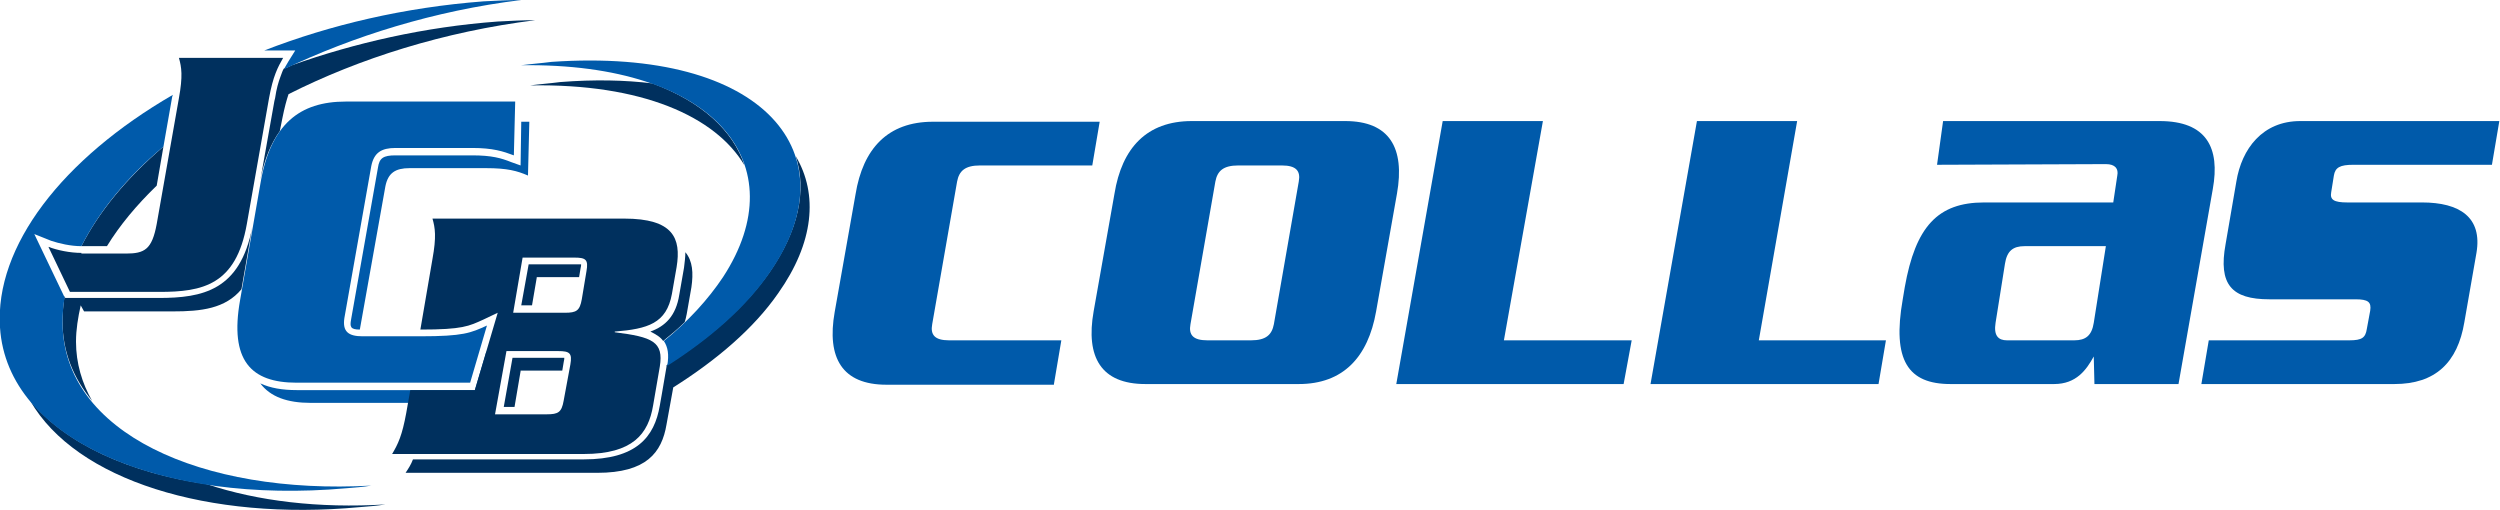 <?xml version="1.0" encoding="utf-8"?>
<!-- Generator: Adobe Illustrator 27.0.1, SVG Export Plug-In . SVG Version: 6.00 Build 0)  -->
<svg version="1.1" id="Layer_1" xmlns="http://www.w3.org/2000/svg" xmlns:xlink="http://www.w3.org/1999/xlink" x="0px" y="0px"
	 viewBox="0 0 371.7 75.9" style="enable-background:new 0 0 371.7 75.9;" xml:space="preserve">
<style type="text/css">
	.st0{fill-rule:evenodd;clip-rule:evenodd;fill:#005AAA;}
	.st1{fill-rule:evenodd;clip-rule:evenodd;fill:#00305E;}
	.st2{fill:#00305E;}
	.st3{fill:#005AAA;}
</style>
<g>
	<path class="st0" d="M72.3,52.3c0.7-0.2,1.4-0.5,2.2-0.9L72,59.9H46.2c-3.5,0-6-0.9-7.5-2.9c1.5,0.7,3.3,1,5.4,1h26.5L72.3,52.3
		L72.3,52.3z M78.7,18.1l-0.2,8c-1.6-0.7-3.1-1.1-6.2-1.1H60.9c-2.1,0-3.2,0.7-3.6,2.7L53.5,49c-1.4,0-1.5-0.4-1.3-1.5l4-22.6
		c0.2-1.4,0.8-1.8,2.6-1.8h11.4c2.9,0,4.3,0.4,5.8,1l1.4,0.5l0.1-6.5H78.7L78.7,18.1z"/>
	<path class="st1" d="M75.3,52.2l-1.7,9.4h7.7c1.7,0,2.2-0.3,2.5-2l1-5.4c0.3-1.7-0.1-2-1.8-2H75.3L75.3,52.2z M77.7,38.3l-1.4,8.2
		H84c1.7,0,2.2-0.3,2.5-2l0.7-4.2c0.3-1.7-0.1-2-1.8-2H77.7L77.7,38.3z M60.4,61.4l0.6-3.4h9.6L74,46.5l-2.1,1
		c-2.2,1-3.1,1.5-9.4,1.5l1.8-10.5c0.6-3.3,0.4-4.6,0-6h28.5c7.3,0,8.5,2.9,7.8,7.2l-0.7,4c-0.8,4.4-3.6,5.2-8.5,5.6l0,0.1
		c5.6,0.7,7.3,1.4,6.7,5.1l-1,5.8c-0.7,4.2-3,7.2-10.3,7.2H58.3C59.2,66,59.8,64.7,60.4,61.4L60.4,61.4z"/>
	<path class="st2" d="M101.9,37.5c1.1,1.3,1.2,3.1,0.9,5.2l-0.7,4c-0.1,0.5-0.2,0.9-0.3,1.2c-1,1-2.1,1.9-3.2,2.8
		c-0.4-0.6-1.1-1-1.9-1.4c2.2-0.8,3.8-2.3,4.3-5.5l0.7-4C101.8,39,101.9,38.2,101.9,37.5L101.9,37.5z M79.8,41.3l-0.7,4.1h-1.6
		l1.1-6.1h6.9c0.3,0,0.7,0,0.9,0c0,0.1,0,0.3-0.1,0.7l-0.2,1.2H79.8L79.8,41.3z M77.4,55.2l-0.9,5.3h-1.6l1.3-7.3H83
		c0.3,0,0.7,0,0.9,0c0,0.1,0,0.3-0.1,0.7l-0.2,1.2H77.4L77.4,55.2z M110.7,24.6c-4.3-7.3-15.3-12.2-31.9-11.9c1.5-0.2,3-0.3,4.5-0.5
		c5.1-0.4,9.6-0.3,13.7,0.2C104.3,15.1,109,19.4,110.7,24.6L110.7,24.6z M115.7,43.6c-3.6,5.2-9.1,9.9-15.6,14l-1,5.5
		c-0.7,4.2-3,7.2-10.3,7.2H60.3c0.4-0.6,0.8-1.2,1.1-2h25.4c7.8,0,10.5-3.3,11.3-8l0.3-1.7l0.7-4.1l0-0.2c0.2-0.1,0.3-0.2,0.5-0.3
		c6.2-4,11.3-8.5,14.8-13.5c4.3-6.2,5.6-12.2,3.9-17.3C121.7,28.9,121,36.1,115.7,43.6L115.7,43.6z"/>
	<path class="st2" d="M30.8,72c7.5,2.5,16.6,3.6,26.5,3c-1.2,0.2-2.5,0.3-3.8,0.4c-22.5,2.1-42.2-4-49-15.8
		C9.8,66,19.2,70.3,30.8,72L30.8,72z M23.3,27.6c-3,2.9-5.5,5.9-7.4,9h-3.8c2.6-5.1,6.7-10.1,12.2-14.8L23.3,27.6L23.3,27.6z
		 M35.9,43c-2.4,2.9-6,3.3-10.2,3.3H12.5L12,45.4c-0.4,1.8-0.7,3.6-0.7,5.4c0,3.2,0.9,6.2,2.4,8.8c-2.8-3.4-4.4-7.3-4.4-11.8
		c0-1.2,0.1-2.5,0.3-3.8l0.1,0.3h1.8h0.8h11.3c6.5,0,12.1-1.1,13.9-10.5L35.9,43L35.9,43z M43.4,9.7C52.7,6.4,63.1,4,74,3.2
		C75.9,3.1,77.8,3,79.6,3C66,4.7,53.4,8.7,42.9,14c-0.3,0.9-0.6,2-0.9,3.5l-0.4,2c-1.3,1.8-2.3,4.2-2.9,7.3l2.1-11.8l0.1-0.4
		c0.2-1.4,0.5-2.4,0.8-3.2c0.2-0.5,0.3-0.9,0.5-1.2C42.6,10.1,43,9.9,43.4,9.7L43.4,9.7z"/>
	<path class="st3" d="M39.3,7.5c9.8-3.8,20.8-6.4,32.6-7.3C73.8,0.1,75.7,0,77.5,0c-13,1.6-25,5.4-35.3,10.3
		c0.2-0.4,0.5-0.8,0.7-1.2l1-1.6H39.3L39.3,7.5z M0,48.7c-0.8-12.1,9.3-25.1,25.7-34.6l-0.1,0.3l-1.3,7.4
		c-5.5,4.6-9.6,9.7-12.2,14.8h0c-1.6,0-3.3-0.4-4.5-0.8l-2.5-1l4.5,9.4c-0.2,1.3-0.3,2.5-0.3,3.8c0.1,16.3,20.6,25.6,45.9,24.2
		c-1.2,0.2-2.5,0.3-3.8,0.4C24.2,75,1.1,65.6,0,48.7L0,48.7z"/>
	<path class="st2" d="M12.1,37.6c-1.7,0-3.6-0.4-4.9-0.9l3.2,6.7h13.3c6.4,0,11.4-1,13-10.1l3.3-18.7c0.6-3.3,1.3-4.6,2.1-6H26.6
		c0.4,1.4,0.6,2.7,0,6l-3.3,18.7c-0.7,3.8-1.8,4.4-4.6,4.4H12.1L12.1,37.6z"/>
	<path class="st3" d="M76.6,15.1H51.4c-6.8,0-11.2,3.3-12.7,12.3l-3,17.2c-1.6,9,1.6,12.3,8.4,12.3h25.8l2.5-8.5
		C70,49.5,68.9,50,62.5,50h-8.6c-2.1,0-3-0.7-2.7-2.7l4-22.6c0.4-2,1.5-2.7,3.6-2.7h11.4c3.1,0,4.6,0.5,6.2,1.1L76.6,15.1L76.6,15.1
		z"/>
	<path class="st3" d="M114.4,40.6c-3.5,5.1-8.9,9.8-15.2,13.8c0.3-1.7,0.1-2.8-0.5-3.7c3.6-2.9,6.6-6.2,8.8-9.5
		c10.9-16.7-1-31.9-30-31.5c1.5-0.2,3-0.3,4.5-0.5C113.8,7,126.7,23,114.4,40.6L114.4,40.6z"/>
	<path class="st3" d="M156.7,57.1l1.1-6.5h-16.7c-2.1,0-2.8-0.8-2.5-2.4l3.7-21.2c0.3-1.6,1.2-2.4,3.4-2.4h16.7l1.1-6.5h-24.8
		c-6.7,0-10.4,4-11.5,10.8l-3.1,17.5c-1.2,6.8,1.1,10.8,7.7,10.8H156.7L156.7,57.1z"/>
	<path class="st0" d="M204.6,46.3l3.1-17.5c1.2-6.8-1.1-10.8-7.7-10.8h-22.8c-6.7,0-10.4,4-11.5,10.8l-3.1,17.5
		c-1.2,6.8,1.1,10.8,7.7,10.8h22.8C199.7,57.1,203.4,53.1,204.6,46.3L204.6,46.3z M189.4,48.2c-0.3,1.6-1.2,2.4-3.4,2.4h-6.5
		c-2.1,0-2.8-0.8-2.5-2.4l3.7-21.2c0.3-1.6,1.2-2.4,3.4-2.4h6.5c2.1,0,2.8,0.8,2.5,2.4L189.4,48.2L189.4,48.2z"/>
	<polygon class="st3" points="241.4,57.1 242.6,50.6 223.6,50.6 229.4,18 214.5,18 207.6,57.1 241.4,57.1 	"/>
	<polygon class="st3" points="279.3,57.1 280.4,50.6 261.5,50.6 267.2,18 252.3,18 245.4,57.1 279.3,57.1 	"/>
	<path class="st3" d="M366.4,47.9l1.8-10.3c0.9-5.3-2.5-7.5-8.1-7.5H349c-2,0-2.6-0.4-2.4-1.5l0.4-2.5c0.2-1.2,0.9-1.6,2.9-1.6h20.6
		l1.1-6.5H342c-5.6,0-8.7,4.1-9.5,9l-1.6,9.3c-1.1,6,0.9,8.2,6.5,8.2h12.8c1.9,0,2.4,0.4,2.2,1.7l-0.5,2.7c-0.2,1.3-0.7,1.7-2.6,1.7
		h-20.9l-1.1,6.5H356C362.1,57.1,365.4,53.9,366.4,47.9L366.4,47.9z"/>
	<path class="st0" d="M323.9,57.1l5.1-29c1.1-6.1-0.9-10.1-7.9-10.1h-32.2l-0.9,6.5l25.1-0.1c1.4,0,1.9,0.7,1.7,1.7l-0.6,4H295
		c-6.9,0-10.2,3.6-11.8,12.6l-0.3,1.8c-1.6,9.1,0.8,12.6,7.1,12.6h15.4c3.3,0,4.8-2.1,5.9-4.1l0.1,4.1H323.9L323.9,57.1z M311.3,48
		c-0.3,1.9-1.2,2.6-2.9,2.6h-10c-1.3,0-2-0.7-1.7-2.6l1.4-8.8c0.3-1.9,1.2-2.6,2.9-2.6h12.1L311.3,48L311.3,48z"/>
</g>
</svg>

